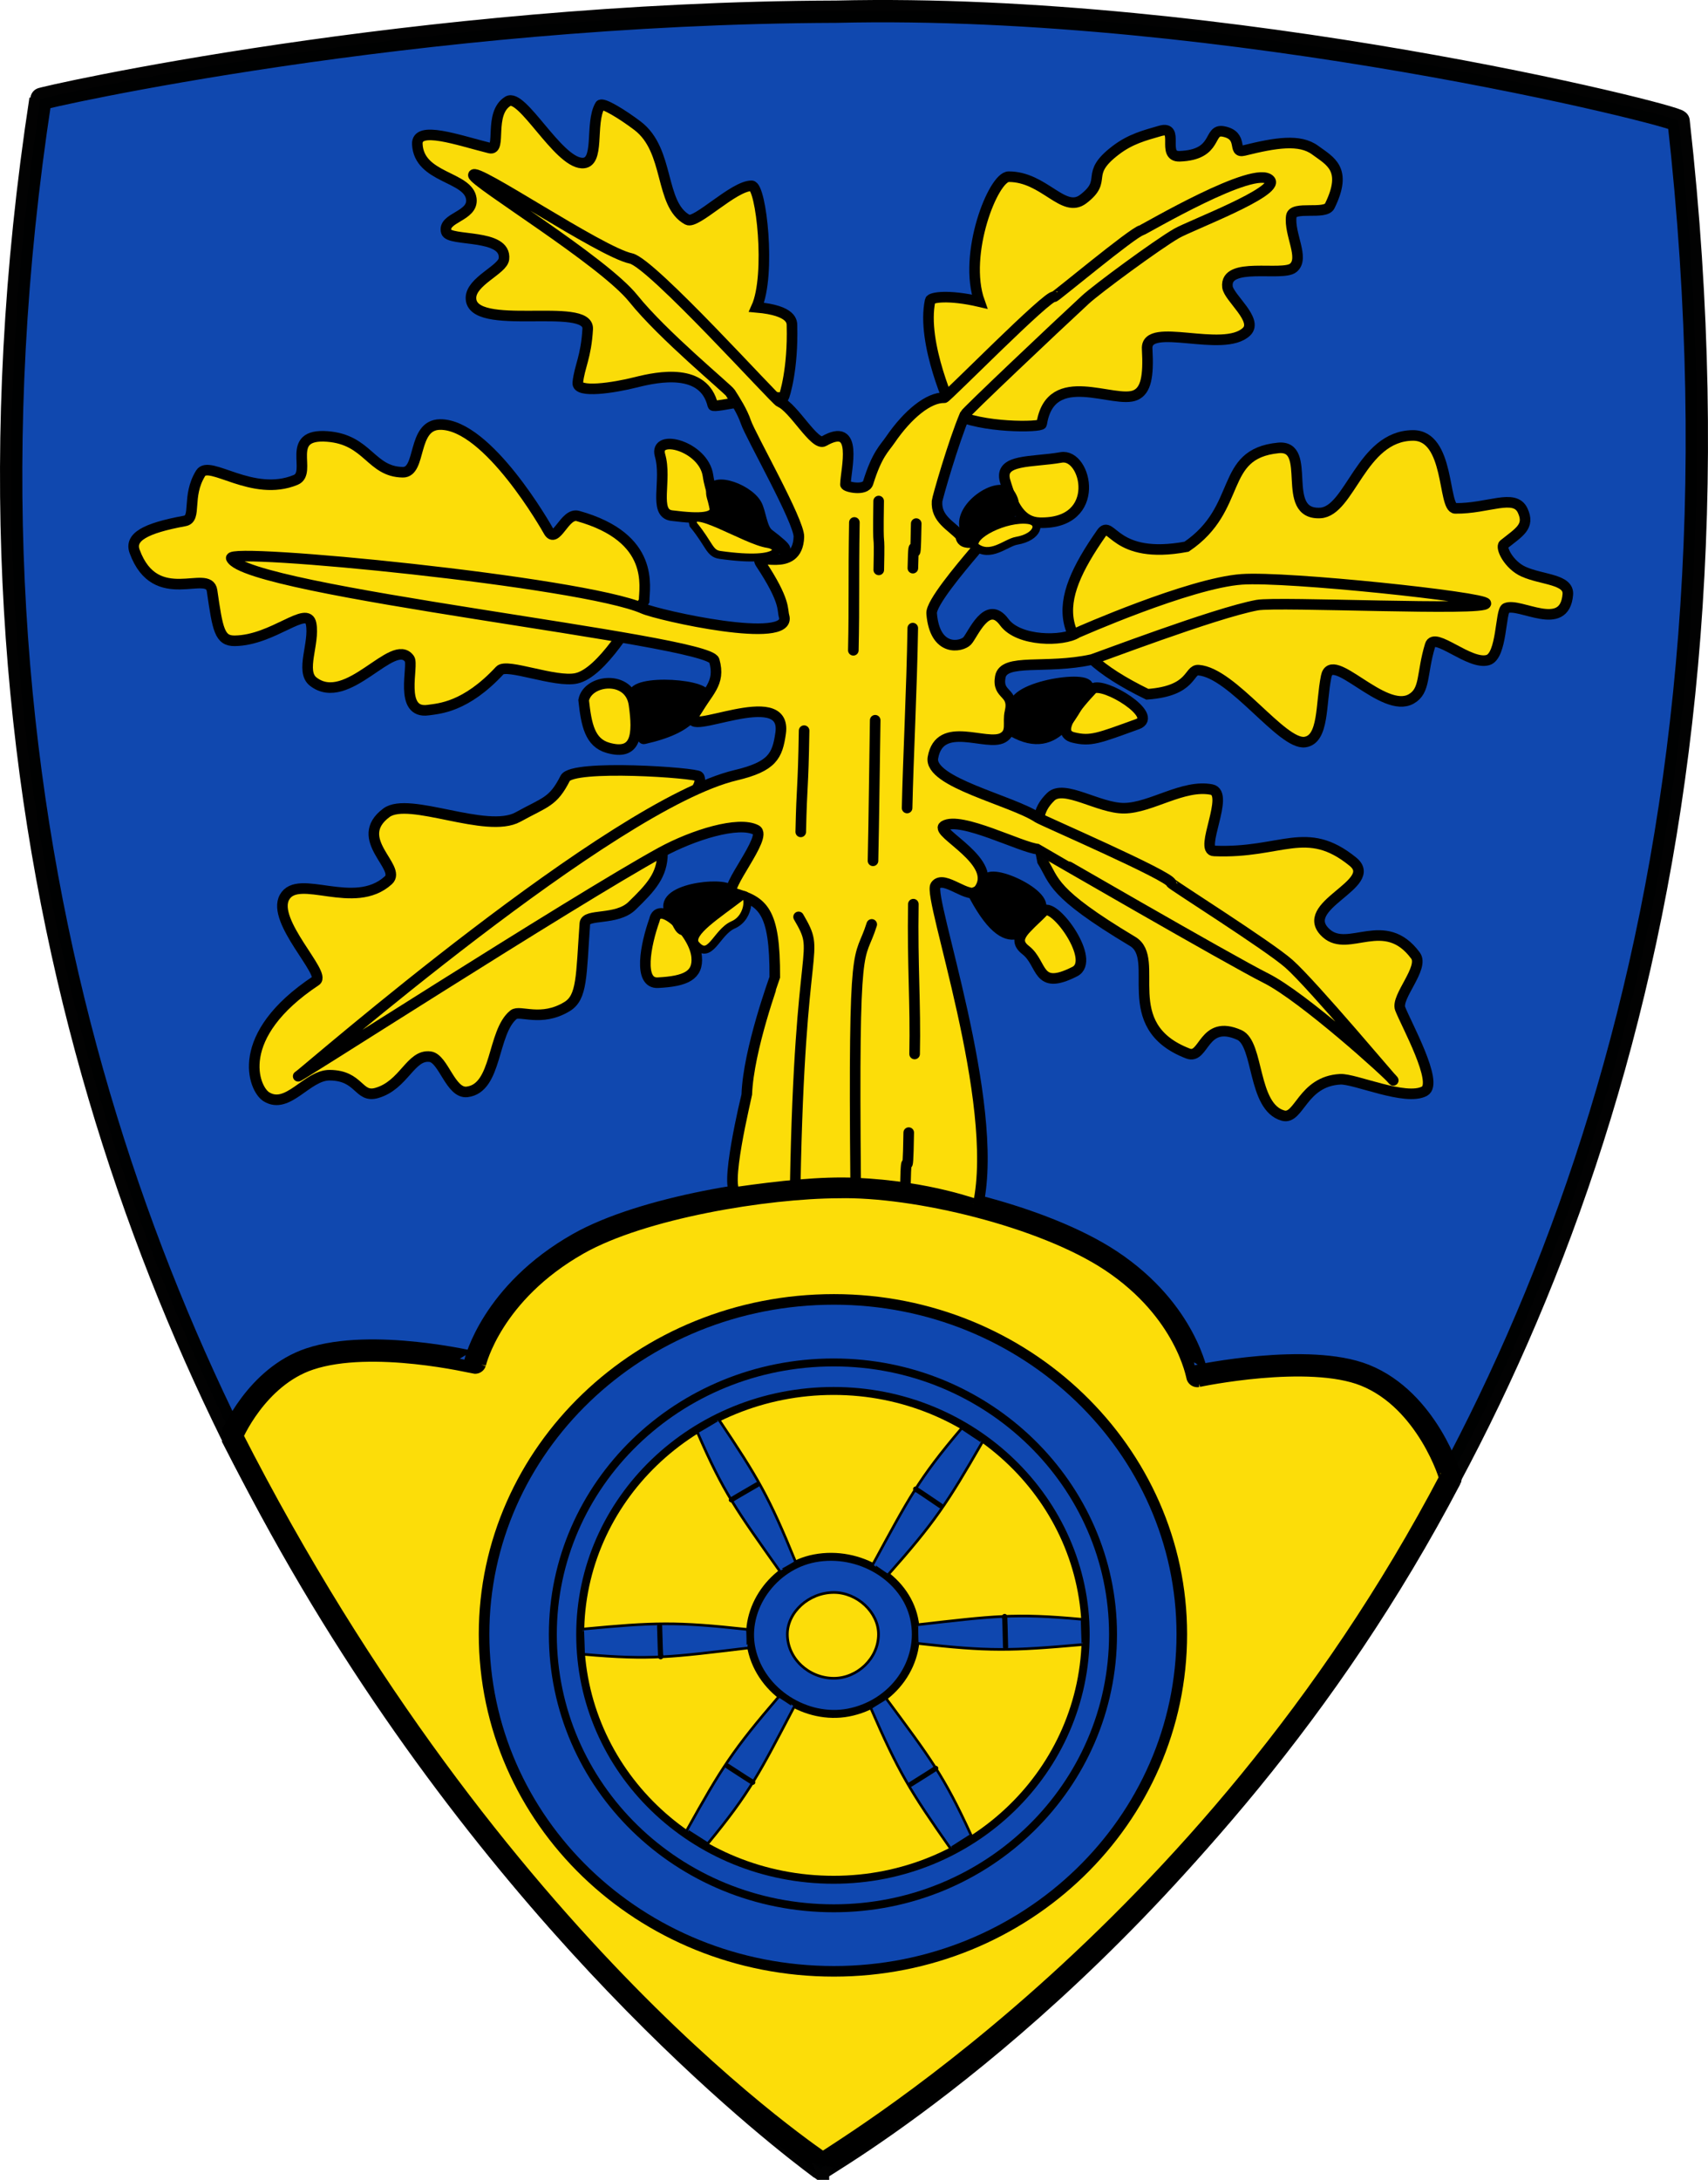 <?xml version="1.0" encoding="UTF-8" standalone="no"?>
<!-- Created with Inkscape (http://www.inkscape.org/) -->
<svg
   xmlns:svg="http://www.w3.org/2000/svg"
   xmlns="http://www.w3.org/2000/svg"
   version="1.0"
   width="968.426"
   height="1235.259"
   id="svg2440">
  <defs
     id="defs2443" />
  <g
     transform="matrix(3,0,0,3,-49.418,-19.392)"
     id="g3539">
    <path
       d="M 174.549,8.673 C 94.665,8.926 24.163,24.929 24.122,25.2 C -15.639,284.285 171.619,415.847 171.584,416.109 C 170.894,415.617 365.189,309.7 333.726,29.336 C 333.612,28.313 248.585,6.926 174.549,8.673 z"
       id="path3858"
       style="opacity:0.99;fill:#0f47af;fill-opacity:1;fill-rule:nonzero;stroke:#000000;stroke-width:4.216;marker-mid:none;stroke-miterlimit:4;stroke-dasharray:none;stroke-opacity:1" />
    <g
       id="g5209">
      <path
         d="M 174.962,230.694 C 161.291,230.738 137.87,234.536 125.762,241.392 C 109.411,250.649 106.309,263.7 106.27,263.845 C 106.262,263.874 86.858,259.201 75,263.16 C 64.914,266.527 60.226,277.69 60.261,277.757 C 110.108,375.547 172.031,415.007 171.996,415.269 C 172.234,414.467 244.505,373.664 290.599,285.803 C 290.746,285.523 286.198,270.918 274.427,266.221 C 263.76,261.965 243,266.322 242.767,266.382 C 242.735,266.39 240.725,254.088 226.454,244.615 C 213.68,236.136 189.424,230.353 174.962,230.694 z"
         id="path4505"
         style="opacity:1;fill:#fcdd09;fill-opacity:1;fill-rule:nonzero;stroke:#000000;stroke-width:4.216;marker-mid:none;stroke-miterlimit:4;stroke-dasharray:none;stroke-opacity:1" />
      <g
         id="g5172"
         style="opacity:1">
        <path
           d="M 107.96,315.139 C 107.96,280.36 137.392,251.906 174.087,251.906 C 210.4,251.906 239.832,280.36 239.832,315.139 C 239.832,350.369 210.4,378.823 174.087,378.823 C 137.392,378.823 107.96,350.369 107.96,315.139"
           id="path287"
           style="fill:#0f47af;fill-opacity:1;fill-rule:nonzero;stroke:#000000;stroke-width:2;stroke-miterlimit:4;stroke-dasharray:none;stroke-opacity:1" />
        <path
           d="M 120.959,315.181 C 120.959,286.928 144.589,263.812 174.049,263.812 C 203.203,263.812 226.833,286.928 226.833,315.181 C 226.833,343.801 203.203,366.917 174.049,366.917 C 144.589,366.917 120.959,343.801 120.959,315.181"
           id="path5150"
           style="fill:#0f47af;fill-opacity:1;fill-rule:nonzero;stroke:#000000;stroke-width:1.5;stroke-miterlimit:4;stroke-dasharray:none;stroke-opacity:1" />
        <path
           d="M 126.127,315.2 C 126.127,289.899 147.45,269.199 174.034,269.199 C 200.342,269.199 221.665,289.899 221.665,315.2 C 221.665,340.83 200.342,361.53 174.034,361.53 C 147.45,361.53 126.127,340.83 126.127,315.2"
           id="path5152"
           style="fill:#fcdd09;fill-opacity:1;fill-rule:nonzero;stroke:#000000;stroke-width:1.5;stroke-miterlimit:4;stroke-dasharray:none;stroke-opacity:1" />
        <path
           d="M 176.783,329.953 C 168.941,331.435 160.305,326.149 158.522,317.97 C 156.851,310.302 162.591,302.298 170.432,300.816 C 178.927,299.209 187.564,304.496 189.235,312.164 C 191.018,320.343 185.278,328.347 176.783,329.953"
           id="path403"
           style="fill:#0f47af;fill-opacity:1;fill-rule:nonzero;stroke:#000000;stroke-width:1.5;stroke-miterlimit:4;stroke-dasharray:none;stroke-opacity:1" />
        <path
           d="M 165.284,315.157 C 165.284,311.001 169.315,307.26 174.079,307.26 C 178.477,307.26 182.508,311.001 182.508,315.157 C 182.508,319.728 178.477,323.469 174.079,323.469 C 169.315,323.469 165.284,319.728 165.284,315.157"
           id="path405"
           style="fill:#fcdd09;fill-opacity:1;fill-rule:nonzero;stroke:#000000;stroke-width:0.5;stroke-miterlimit:4;stroke-dasharray:none;stroke-opacity:1" />
      </g>
      <g
         transform="matrix(0.97,0,0,1,3.911,0.437)"
         id="g5156">
        <path
           d="M 158.647,317.315 C 158.7,317.309 158.626,313.814 158.576,313.809 C 144.746,312.338 140.444,312.47 126.522,313.743 C 126.444,313.75 126.709,318.493 126.702,318.507 C 139.837,319.632 143.903,319.015 158.647,317.315 z"
           id="path4027"
           style="opacity:1;fill:#0f47af;fill-opacity:1;fill-rule:nonzero;stroke:#000000;stroke-width:0.5;stroke-miterlimit:4;stroke-dasharray:none;stroke-opacity:1" />
        <path
           d="M 141.473,313.208 C 141.692,320.855 141.692,318.67 141.692,318.67"
           id="path5154"
           style="fill:none;fill-rule:evenodd;stroke:#000000;stroke-width:1;stroke-linecap:round;stroke-linejoin:miter;stroke-miterlimit:4;stroke-dasharray:none;stroke-opacity:1" />
      </g>
      <g
         transform="matrix(0.455,0.839,-0.867,0.47,366.772,20.987)"
         id="g5179">
        <path
           d="M 158.647,317.315 C 158.7,317.309 158.626,313.814 158.576,313.809 C 144.746,312.338 140.444,312.47 126.522,313.743 C 126.444,313.75 126.709,318.493 126.702,318.507 C 139.837,319.632 143.903,319.015 158.647,317.315 z"
           id="path5181"
           style="opacity:1;fill:#0f47af;fill-opacity:1;fill-rule:nonzero;stroke:#000000;stroke-width:0.5;stroke-miterlimit:4;stroke-dasharray:none;stroke-opacity:1" />
        <path
           d="M 141.473,313.208 C 141.692,320.855 141.692,318.67 141.692,318.67"
           id="path5183"
           style="fill:none;fill-rule:evenodd;stroke:#000000;stroke-width:1;stroke-linecap:round;stroke-linejoin:miter;stroke-miterlimit:4;stroke-dasharray:none;stroke-opacity:1" />
      </g>
      <g
         transform="matrix(-0.556,0.785,-0.802,-0.578,524.112,360.876)"
         id="g5185">
        <path
           d="M 158.647,317.315 C 158.7,317.309 158.626,313.814 158.576,313.809 C 144.746,312.338 140.444,312.47 126.522,313.743 C 126.444,313.75 126.709,318.493 126.702,318.507 C 139.837,319.632 143.903,319.015 158.647,317.315 z"
           id="path5187"
           style="opacity:1;fill:#0f47af;fill-opacity:1;fill-rule:nonzero;stroke:#000000;stroke-width:0.5;stroke-miterlimit:4;stroke-dasharray:none;stroke-opacity:1" />
        <path
           d="M 141.473,313.208 C 141.692,320.855 141.692,318.67 141.692,318.67"
           id="path5189"
           style="fill:none;fill-rule:evenodd;stroke:#000000;stroke-width:1;stroke-linecap:round;stroke-linejoin:miter;stroke-miterlimit:4;stroke-dasharray:none;stroke-opacity:1" />
      </g>
      <g
         transform="matrix(-0.975,-4.9450237e-3,5.1233976e-3,-1,342.852,631.467)"
         id="g5191">
        <path
           d="M 158.647,317.315 C 158.7,317.309 158.626,313.814 158.576,313.809 C 144.746,312.338 140.444,312.47 126.522,313.743 C 126.444,313.75 126.709,318.493 126.702,318.507 C 139.837,319.632 143.903,319.015 158.647,317.315 z"
           id="path5193"
           style="opacity:1;fill:#0f47af;fill-opacity:1;fill-rule:nonzero;stroke:#000000;stroke-width:0.5;stroke-miterlimit:4;stroke-dasharray:none;stroke-opacity:1" />
        <path
           d="M 141.473,313.208 C 141.692,320.855 141.692,318.67 141.692,318.67"
           id="path5195"
           style="fill:none;fill-rule:evenodd;stroke:#000000;stroke-width:1;stroke-linecap:round;stroke-linejoin:miter;stroke-miterlimit:4;stroke-dasharray:none;stroke-opacity:1" />
      </g>
      <g
         transform="matrix(-0.471,-0.826,0.84,-0.493,-7.868,614.762)"
         id="g5197">
        <path
           d="M 158.647,317.315 C 158.7,317.309 158.626,313.814 158.576,313.809 C 144.746,312.338 140.444,312.47 126.522,313.743 C 126.444,313.75 126.709,318.493 126.702,318.507 C 139.837,319.632 143.903,319.015 158.647,317.315 z"
           id="path5199"
           style="opacity:1;fill:#0f47af;fill-opacity:1;fill-rule:nonzero;stroke:#000000;stroke-width:0.5;stroke-miterlimit:4;stroke-dasharray:none;stroke-opacity:1" />
        <path
           d="M 141.473,313.208 C 141.692,320.855 141.692,318.67 141.692,318.67"
           id="path5201"
           style="fill:none;fill-rule:evenodd;stroke:#000000;stroke-width:1;stroke-linecap:round;stroke-linejoin:miter;stroke-miterlimit:4;stroke-dasharray:none;stroke-opacity:1" />
      </g>
      <g
         transform="matrix(0.542,-0.79,0.811,0.561,-176.73,276.105)"
         id="g5203">
        <path
           d="M 158.647,317.315 C 158.7,317.309 158.626,313.814 158.576,313.809 C 144.746,312.338 140.444,312.47 126.522,313.743 C 126.444,313.75 126.709,318.493 126.702,318.507 C 139.837,319.632 143.903,319.015 158.647,317.315 z"
           id="path5205"
           style="opacity:1;fill:#0f47af;fill-opacity:1;fill-rule:nonzero;stroke:#000000;stroke-width:0.5;stroke-miterlimit:4;stroke-dasharray:none;stroke-opacity:1" />
        <path
           d="M 141.473,313.208 C 141.692,320.855 141.692,318.67 141.692,318.67"
           id="path5207"
           style="fill:none;fill-rule:evenodd;stroke:#000000;stroke-width:1;stroke-linecap:round;stroke-linejoin:miter;stroke-miterlimit:4;stroke-dasharray:none;stroke-opacity:1" />
      </g>
    </g>
    <path
       d="M 164.515,81.713 C 162.025,80.784 151.348,83.662 151.196,83.024 C 149.514,75.929 140.975,77.582 136.714,78.658 C 132.399,79.748 125.464,80.789 125.671,78.766 C 125.987,75.687 127.244,73.956 127.547,68.61 C 127.849,63.299 105.468,69.349 105.483,62.742 C 105.491,59.578 111.482,57.407 111.714,55.382 C 112.273,50.499 101.378,52.164 100.821,50.266 C 100.013,47.516 106.009,47.397 105.55,44.004 C 104.975,39.746 95.673,40.161 95.346,33.712 C 95.163,30.088 103.001,32.938 109.036,34.435 C 111.348,35.008 108.736,27.899 112.46,25.593 C 115.111,23.951 121.824,36.995 126.437,37.265 C 130.007,37.474 127.872,29.813 129.892,26.354 C 130.279,25.692 134.183,28.105 136.964,30.217 C 143.136,34.902 141.038,45.065 146.409,47.973 C 148.041,48.856 155.136,41.546 158.524,41.561 C 160.346,41.57 162.206,58.409 159.449,64.51 C 166.38,65.115 166.136,67.382 166.153,67.992 C 166.372,76.069 164.804,81.165 164.515,81.713 z"
       id="path4748"
       style="opacity:0.99;fill:#fcdd09;fill-opacity:1;fill-rule:nonzero;stroke:#000000;stroke-width:2;marker-mid:none;stroke-miterlimit:4;stroke-dasharray:none;stroke-opacity:1" />
    <path
       d="M 206.427,97.296 C 205.248,93.09 211.433,93.843 217.031,92.864 C 221.849,92.02 224.934,105.496 212.985,105.198 C 209.45,105.11 207.808,101.992 206.427,97.296 z"
       id="path5511"
       style="opacity:1;fill:#fcdd09;fill-opacity:1;fill-rule:nonzero;stroke:#000000;stroke-width:2;marker-mid:none;stroke-miterlimit:4;stroke-dasharray:none;stroke-opacity:1" />
    <path
       d="M 138.21,119.974 C 136.007,123.549 130.2,133.555 125.396,134.595 C 121.421,135.456 112.249,131.689 110.941,133.099 C 104.455,140.094 99.439,140.301 97.426,140.592 C 91.727,141.418 94.736,132.129 93.852,130.905 C 90.769,126.638 82.14,140.237 75.67,135.212 C 73.171,133.271 75.97,127.965 75.277,124.3 C 74.582,120.627 68.099,127.415 60.845,127.504 C 57.978,127.539 57.62,125.439 56.55,118.031 C 55.936,113.779 45.892,121.472 41.921,110.626 C 40.938,107.942 43.81,106.256 51.399,104.862 C 53.741,104.431 51.671,100.261 54.387,95.864 C 56.026,93.211 64.181,100.488 72.35,97.114 C 75.655,95.749 70.091,88.282 78.334,88.907 C 86.06,89.493 86.495,95.575 92.602,95.665 C 96.205,95.715 94.281,86.715 99.635,86.653 C 108.692,86.545 119.849,106.241 120.139,106.777 C 121.575,109.428 123.171,103.221 125.701,103.929 C 140.407,108.043 138.217,117.401 138.21,119.974 z"
       id="path5513"
       style="opacity:1;fill:#fcdd09;fill-opacity:1;fill-rule:nonzero;stroke:#000000;stroke-width:2;marker-mid:none;stroke-miterlimit:4;stroke-dasharray:none;stroke-opacity:1" />
    <path
       d="M 141.677,167.562 C 141.699,171.762 139.443,174.148 135.917,177.573 C 132.999,180.406 127.147,178.973 127.011,180.892 C 126.3,190.915 126.523,194.836 123.658,196.585 C 118.744,199.587 114.712,197.163 113.533,198.122 C 109.448,201.442 110.498,212.019 104.753,212.707 C 101.611,213.083 100.299,206.398 97.772,206.059 C 94.067,205.562 92.843,211.452 87.657,212.918 C 84.157,213.907 84.484,209.594 78.783,209.555 C 74.486,209.525 70.903,216.147 66.821,213.633 C 64.387,212.134 60.431,202.152 76.184,191.71 C 78.169,190.394 67.716,180.445 70.245,175.939 C 72.854,171.291 83.406,178.614 89.863,172.739 C 92.509,170.333 82.871,164.917 89.506,159.987 C 93.751,156.834 108.434,164.064 114.367,160.795 C 119.58,157.923 121.015,157.976 123.293,153.47 C 124.653,150.78 148.208,152.425 148.573,153.136 C 150.306,156.511 137.918,162.753 141.677,167.562 z"
       id="path5515"
       style="opacity:1;fill:#fcdd09;fill-opacity:1;fill-rule:nonzero;stroke:#000000;stroke-width:2;marker-mid:none;stroke-miterlimit:4;stroke-dasharray:none;stroke-opacity:1" />
    <path
       d="M 196.753,84.58 C 201.865,87.366 213.248,87.194 213.349,86.547 C 215.032,75.738 227.115,82.921 231.109,81.089 C 233.02,80.212 233.587,77.697 233.284,72.352 C 232.982,67.04 247.716,73.308 252.071,69.105 C 254.347,66.908 248.694,62.678 248.462,60.653 C 247.903,55.77 258.798,58.746 260.884,57.067 C 263.118,55.269 260.066,50.702 260.525,47.308 C 260.802,45.258 266.928,47.126 267.791,45.367 C 271.227,38.369 267.85,36.903 265.048,34.831 C 262.13,32.674 257.612,33.402 251.577,34.899 C 249.265,35.472 251.659,32.078 247.716,31.301 C 244.656,30.698 246.873,35.711 239.419,35.981 C 235.846,36.111 239.595,30.079 235.746,31.188 C 232.737,32.055 230.144,32.72 227.363,34.832 C 221.191,39.517 226.056,40.369 221.195,44.067 C 217.449,46.917 213.832,39.83 207.114,39.84 C 204.2,39.845 198.406,54.503 201.601,63.444 C 195.762,62.084 192.403,62.616 192.274,63.212 C 190.526,71.289 196.464,84.032 196.753,84.58 z"
       id="path5517"
       style="opacity:0.99;fill:#fcdd09;fill-opacity:1;fill-rule:nonzero;stroke:#000000;stroke-width:2;marker-mid:none;stroke-miterlimit:4;stroke-dasharray:none;stroke-opacity:1" />
    <path
       d="M 233.315,137.604 C 241.978,136.98 241.033,132.896 243.002,133.047 C 249.444,133.543 258.76,147.254 263.11,146.63 C 266.726,146.111 266.057,139.495 267.116,134.247 C 268.169,129.032 277.901,141.452 283.178,138.488 C 285.936,136.938 285.103,133.78 286.77,128.316 C 287.58,125.662 294.197,132.166 297.688,131.141 C 300.379,130.35 300.022,121.825 301.086,121.348 C 303.702,120.174 312.156,126.103 312.787,118.768 C 313.038,115.843 307.95,116.022 304.423,114.444 C 301.604,113.183 300.007,109.849 300.687,109.305 C 303.619,106.958 305.667,105.921 304.253,102.899 C 302.715,99.611 297.73,102.569 291.512,102.49 C 289.131,102.459 290.569,88.632 283.47,88.713 C 273.698,88.822 271.648,103.081 265.98,103.36 C 258.214,103.743 264.747,90.411 258.061,91.073 C 246.744,92.193 251.488,102.436 240.728,109.731 C 226.929,112.316 226.564,104.419 224.657,107.146 C 215.301,120.527 214.725,128.536 233.315,137.604 z"
       id="path5519"
       style="opacity:0.99;fill:#fcdd09;fill-opacity:1;fill-rule:nonzero;stroke:#000000;stroke-width:2;marker-mid:none;stroke-miterlimit:4;stroke-dasharray:none;stroke-opacity:1" />
    <path
       d="M 213.498,169.125 C 215.859,172.913 215.012,174.99 230.54,184.288 C 236.084,187.608 227.326,200.213 240.993,205.461 C 244.141,206.67 243.799,198.899 250.697,201.95 C 254.454,203.612 253.139,215.585 258.974,217.19 C 262.025,218.029 262.574,210.718 269.765,210.325 C 272.536,210.173 282.145,214.512 285.703,212.571 C 288.438,211.08 282.225,199.891 281.107,197.005 C 280.246,194.784 285.704,189.274 284.002,186.964 C 278.202,179.097 271.363,186.541 267.137,182.752 C 261.349,177.561 277.379,173.454 272.162,169.221 C 263.33,162.056 258.724,167.729 245.945,167.199 C 242.971,167.208 249.017,156.302 245.457,155.601 C 240.129,154.552 234.013,159.075 228.942,159.126 C 224.136,159.174 217.569,154.528 215.069,156.965 C 212.5,159.469 212.069,162.033 213.498,169.125 z"
       id="path5521"
       style="opacity:0.99;fill:#fcdd09;fill-opacity:1;fill-rule:nonzero;stroke:#000000;stroke-width:2;marker-mid:none;stroke-miterlimit:4;stroke-dasharray:none;stroke-opacity:1" />
    <path
       d="M 198.041,107.698 C 198.281,110.587 203.673,107.074 200.583,110.717 C 197.953,113.819 192.396,120.422 192.551,122.339 C 193.152,129.74 198.181,128.636 199.249,127.545 C 200.34,126.43 203.005,119.518 206.276,123.983 C 209.005,127.707 217.425,127.657 220.027,126.003 C 220.085,125.967 241.25,116.608 251.135,115.897 C 259.715,115.28 297.219,119.278 297.309,120.436 C 297.427,121.938 257.997,120.036 254.061,120.767 C 246.012,122.263 223.486,130.899 222.802,131.049 C 214.172,132.948 206.183,130.714 205.525,134.331 C 204.866,137.957 208.292,137.029 207.349,140.97 C 206.876,142.946 207.867,144.766 206.007,145.813 C 202.937,147.541 194.073,142.327 192.796,149.574 C 191.972,154.246 207.702,157.625 212.661,160.929 C 213.439,161.447 237.783,171.976 237.828,173.277 C 237.837,173.519 256.173,185.066 260.071,188.505 C 264.563,192.468 280.616,211.656 279.765,210.482 C 278.952,209.361 262.753,194.741 255.739,191.232 C 248.889,187.804 212.759,166.867 212.722,166.865 C 209.6,166.655 197.998,160.54 194.89,162.477 C 192.938,163.694 205.652,169.379 201.371,174.686 C 199.742,176.704 194.819,171.469 193.284,173.731 C 191.779,175.949 205.562,214.551 201.335,234.028 C 201.298,234.197 192.453,230.558 178.106,229.927 C 171.696,229.646 163.838,230.49 155.779,231.638 C 153.041,232.029 157.608,213.35 157.613,213.204 C 157.916,204.708 162.905,191.217 162.905,191.133 C 162.972,178.285 160.619,176.727 154.999,175.129 C 152.98,174.555 161.689,164.451 159.38,163.237 C 156.071,161.498 147.47,164.154 141.399,167.474 C 125.221,176.321 68.425,212.827 73.095,209.558 C 74.698,208.436 132.158,158.44 155.522,152.895 C 162.486,151.242 163.394,149.228 164.011,144.955 C 165.371,135.525 145.055,146.145 147.584,141.639 C 150.193,136.99 152.721,135.643 151.471,131.228 C 150.339,127.23 63.008,118.196 60.184,111.911 C 59.239,109.808 126.498,116.315 138.057,121.418 C 140.948,122.694 166.288,128.385 164.66,122.846 C 164.288,121.579 165.001,120.076 160.222,112.872 C 158.584,110.403 167.204,115.128 167.461,107.876 C 167.563,104.98 158.302,88.734 157.455,86.218 C 156.759,84.149 155.377,82.032 154.504,80.655 C 154.031,79.908 141.752,69.81 136.187,62.871 C 130.439,55.704 105.937,40.854 105.937,39.543 C 105.938,37.698 129.903,54.062 135.72,55.284 C 139.659,56.112 163.02,82.072 163.859,82.394 C 166.45,83.389 170.438,90.809 172.192,89.798 C 178.845,85.967 176.316,95.098 176.259,97.981 C 176.25,98.433 180.041,99.281 180.548,97.65 C 182.236,92.232 183.625,91.164 184.714,89.57 C 188.071,84.654 192.018,81.506 194.951,81.589 C 195.358,81.601 214.732,61.89 215.725,62.507 C 215.88,62.603 230.53,50.383 232.181,49.975 C 232.707,49.846 253.836,37.316 256.51,40.517 C 258.327,42.691 241.412,49.071 238.851,50.552 C 235.124,52.708 223.831,61.021 221.591,63.088 C 215.733,68.493 199.075,84.259 198.857,84.773 C 196.659,89.941 193.616,100.547 193.575,101.138 C 193.342,104.513 196.248,105.73 198.041,107.698 z"
       id="path2520"
       style="opacity:1;fill:#fcdd09;fill-opacity:1;fill-rule:nonzero;stroke:#000000;stroke-width:2;marker-mid:none;stroke-miterlimit:4;stroke-dasharray:none;stroke-opacity:1" />
    <path
       d="M 188.985,125.109 C 188.796,136.821 188.118,149.601 187.913,159.088"
       id="path3746"
       style="fill:none;fill-rule:evenodd;stroke:#000000;stroke-width:2;stroke-linecap:round;stroke-linejoin:miter;stroke-miterlimit:4;stroke-dasharray:none;stroke-opacity:1" />
    <path
       d="M 181.884,142.51 C 181.695,154.222 181.672,159.572 181.468,169.06"
       id="path3493"
       style="fill:none;fill-rule:evenodd;stroke:#000000;stroke-width:2;stroke-linecap:round;stroke-linejoin:miter;stroke-miterlimit:4;stroke-dasharray:none;stroke-opacity:1" />
    <path
       d="M 168.447,144.476 C 168.257,156.188 168.016,154.11 167.812,163.597"
       id="path3495"
       style="fill:none;fill-rule:evenodd;stroke:#000000;stroke-width:2;stroke-linecap:round;stroke-linejoin:miter;stroke-miterlimit:4;stroke-dasharray:none;stroke-opacity:1" />
    <path
       d="M 189.094,177.25 C 188.905,188.962 189.538,196.06 189.333,205.548"
       id="path3497"
       style="fill:none;fill-rule:evenodd;stroke:#000000;stroke-width:2;stroke-linecap:round;stroke-linejoin:miter;stroke-miterlimit:4;stroke-dasharray:none;stroke-opacity:1" />
    <path
       d="M 177.948,105.148 C 177.759,116.859 177.955,119.807 177.751,129.294"
       id="path3499"
       style="fill:none;fill-rule:evenodd;stroke:#000000;stroke-width:2;stroke-linecap:round;stroke-linejoin:miter;stroke-miterlimit:4;stroke-dasharray:none;stroke-opacity:1" />
    <path
       d="M 182.539,101.106 C 182.35,112.817 182.765,104.621 182.56,114.109"
       id="path3501"
       style="fill:none;fill-rule:evenodd;stroke:#000000;stroke-width:2;stroke-linecap:round;stroke-linejoin:miter;stroke-miterlimit:4;stroke-dasharray:none;stroke-opacity:1" />
    <path
       d="M 189.637,105.366 C 189.447,117.078 189.206,104.294 189.002,113.781"
       id="path3503"
       style="fill:none;fill-rule:evenodd;stroke:#000000;stroke-width:2;stroke-linecap:round;stroke-linejoin:miter;stroke-miterlimit:4;stroke-dasharray:none;stroke-opacity:1" />
    <path
       d="M 188.22,220.402 C 188.031,232.114 187.79,221.077 187.586,230.565"
       id="path3505"
       style="fill:none;fill-rule:evenodd;stroke:#000000;stroke-width:2;stroke-linecap:round;stroke-linejoin:miter;stroke-miterlimit:4;stroke-dasharray:none;stroke-opacity:1" />
    <path
       d="M 181.229,181.073 C 178.854,188.634 177.739,181.53 178.19,229.909"
       id="path3507"
       style="fill:none;fill-rule:evenodd;stroke:#000000;stroke-width:2;stroke-linecap:round;stroke-linejoin:miter;stroke-miterlimit:4;stroke-dasharray:none;stroke-opacity:1" />
    <path
       d="M 167.404,179.653 C 171.802,187.214 167.629,182.077 166.769,230.456"
       id="path3509"
       style="fill:none;fill-rule:evenodd;stroke:#000000;stroke-width:2;stroke-linecap:round;stroke-linejoin:miter;stroke-miterlimit:4;stroke-dasharray:none;stroke-opacity:1" />
    <path
       d="M 141.21,92.451 C 140.031,88.245 149.481,90.697 150.285,96.322 C 151.104,102.052 155.348,105.395 143.399,103.85 C 139.892,103.396 142.592,97.147 141.21,92.451 z"
       id="path3511"
       style="opacity:1;fill:#fcdd09;fill-opacity:1;fill-rule:nonzero;stroke:#000000;stroke-width:2;marker-mid:none;stroke-miterlimit:4;stroke-dasharray:none;stroke-opacity:1" />
    <path
       d="M 126.783,138.721 C 127.57,134.734 135.49,133.907 136.294,139.533 C 137.113,145.263 136.769,149.262 131.374,147.716 C 127.975,146.742 127.29,143.417 126.783,138.721 z"
       id="path3513"
       style="opacity:1;fill:#fcdd09;fill-opacity:1;fill-rule:nonzero;stroke:#000000;stroke-width:2;marker-mid:none;stroke-miterlimit:4;stroke-dasharray:none;stroke-opacity:1" />
    <path
       d="M 140.155,180.249 C 140.943,176.262 147.717,182.644 148.137,187.179 C 148.462,190.695 146.098,191.815 140.814,192.085 C 137.058,192.276 138.48,184.945 140.155,180.249 z"
       id="path3515"
       style="opacity:1;fill:#fcdd09;fill-opacity:1;fill-rule:nonzero;stroke:#000000;stroke-width:2;marker-mid:none;stroke-miterlimit:4;stroke-dasharray:none;stroke-opacity:1" />
    <path
       d="M 213.815,178.46 C 215.914,177.095 223.669,187.908 219.612,189.978 C 212.291,193.713 213.641,188.496 210.323,185.926 C 207.35,183.622 210.829,181.627 213.815,178.46 z"
       id="path3517"
       style="opacity:1;fill:#fcdd09;fill-opacity:1;fill-rule:nonzero;stroke:#000000;stroke-width:2;marker-mid:none;stroke-miterlimit:4;stroke-dasharray:none;stroke-opacity:1" />
    <path
       d="M 223.009,136.542 C 225.107,135.177 235.712,141.707 231.428,143.253 C 224.106,145.896 222.616,146.578 219.298,145.755 C 215.647,144.85 220.023,139.709 223.009,136.542 z"
       id="path3519"
       style="opacity:1;fill:#fcdd09;fill-opacity:1;fill-rule:nonzero;stroke:#000000;stroke-width:2;marker-mid:none;stroke-miterlimit:4;stroke-dasharray:none;stroke-opacity:1" />
    <path
       d="M 151.035,100.266 C 149.857,96.061 157.654,98.529 159.454,101.734 C 160.256,103.16 160.44,106.33 161.73,107.308 C 170.295,113.799 159.004,107.871 154.535,106.421 C 151.171,105.329 152.417,104.962 151.035,100.266 z"
       id="path3521"
       style="opacity:1;fill:#000000;fill-opacity:1;fill-rule:nonzero;stroke:#000000;stroke-width:2;marker-mid:none;stroke-miterlimit:4;stroke-dasharray:none;stroke-opacity:1" />
    <path
       d="M 198.848,106.216 C 197.669,102.01 205.685,96.831 207.485,100.036 C 208.751,102.29 208.396,103.75 201.254,108.874 C 199.749,109.954 200.229,107.853 198.848,106.216 z"
       id="path3523"
       style="opacity:1;fill:#000000;fill-opacity:1;fill-rule:nonzero;stroke:#000000;stroke-width:2;marker-mid:none;stroke-miterlimit:4;stroke-dasharray:none;stroke-opacity:1" />
    <path
       d="M 208.266,140.198 C 207.087,135.992 224.004,133.606 221.929,136.64 C 219.7,139.9 216.629,149.639 207.833,144.605 C 206.225,143.685 209.648,141.835 208.266,140.198 z"
       id="path3525"
       style="opacity:1;fill:#000000;fill-opacity:1;fill-rule:nonzero;stroke:#000000;stroke-width:2;marker-mid:none;stroke-miterlimit:4;stroke-dasharray:none;stroke-opacity:1" />
    <path
       d="M 202.837,173.546 C 201.658,169.34 215.164,175.317 213.004,178.291 C 211.429,180.458 207.741,188.904 200.655,175.768 C 199.776,174.137 204.218,175.183 202.837,173.546 z"
       id="path3527"
       style="opacity:1;fill:#000000;fill-opacity:1;fill-rule:nonzero;stroke:#000000;stroke-width:2;marker-mid:none;stroke-miterlimit:4;stroke-dasharray:none;stroke-opacity:1" />
    <path
       d="M 142.896,178.155 C 141.717,173.949 155,172.895 154.592,175.034 C 153.65,179.975 148.735,183.036 145.521,182.125 C 144.668,181.883 144.277,179.792 142.896,178.155 z"
       id="path3529"
       style="opacity:1;fill:#000000;fill-opacity:1;fill-rule:nonzero;stroke:#000000;stroke-width:2;marker-mid:none;stroke-miterlimit:4;stroke-dasharray:none;stroke-opacity:1" />
    <path
       d="M 136.204,137.902 C 135.68,134.57 151.512,135.734 149.648,138.277 C 147.964,140.575 147.724,143.875 138.174,146.023 C 137.308,146.218 137.585,139.539 136.204,137.902 z"
       id="path3531"
       style="opacity:1;fill:#000000;fill-opacity:1;fill-rule:nonzero;stroke:#000000;stroke-width:2;marker-mid:none;stroke-miterlimit:4;stroke-dasharray:none;stroke-opacity:1" />
    <path
       d="M 147.502,105.56 C 146.323,101.354 157.398,108.629 161.602,109.212 C 164.163,109.568 165.014,113.04 152.531,111.278 C 150.525,110.994 150.632,109.382 147.502,105.56 z"
       id="path3533"
       style="opacity:1;fill:#ffdd09;fill-opacity:1;fill-rule:nonzero;stroke:#000000;stroke-width:1.5;marker-mid:none;stroke-miterlimit:4;stroke-dasharray:none;stroke-opacity:1" />
    <path
       d="M 200.783,109.696 C 199.604,107.584 206.663,104.114 210.866,104.697 C 213.427,105.052 212.733,107.907 208.593,108.616 C 206.596,108.958 203.604,111.974 200.783,109.696 z"
       id="path3535"
       style="opacity:1;fill:#ffdd09;fill-opacity:1;fill-rule:nonzero;stroke:#000000;stroke-width:1.5;marker-mid:none;stroke-miterlimit:4;stroke-dasharray:none;stroke-opacity:1" />
    <path
       d="M 147.844,184.713 C 146.665,182.601 151.971,179.342 156.691,175.697 C 158.155,174.566 158.468,179.662 155.036,181.161 C 151.803,182.572 150.664,188.226 147.844,184.713 z"
       id="path3537"
       style="opacity:1;fill:#ffdd09;fill-opacity:1;fill-rule:nonzero;stroke:#000000;stroke-width:1.5;marker-mid:none;stroke-miterlimit:4;stroke-dasharray:none;stroke-opacity:1" />
  </g>
</svg>
